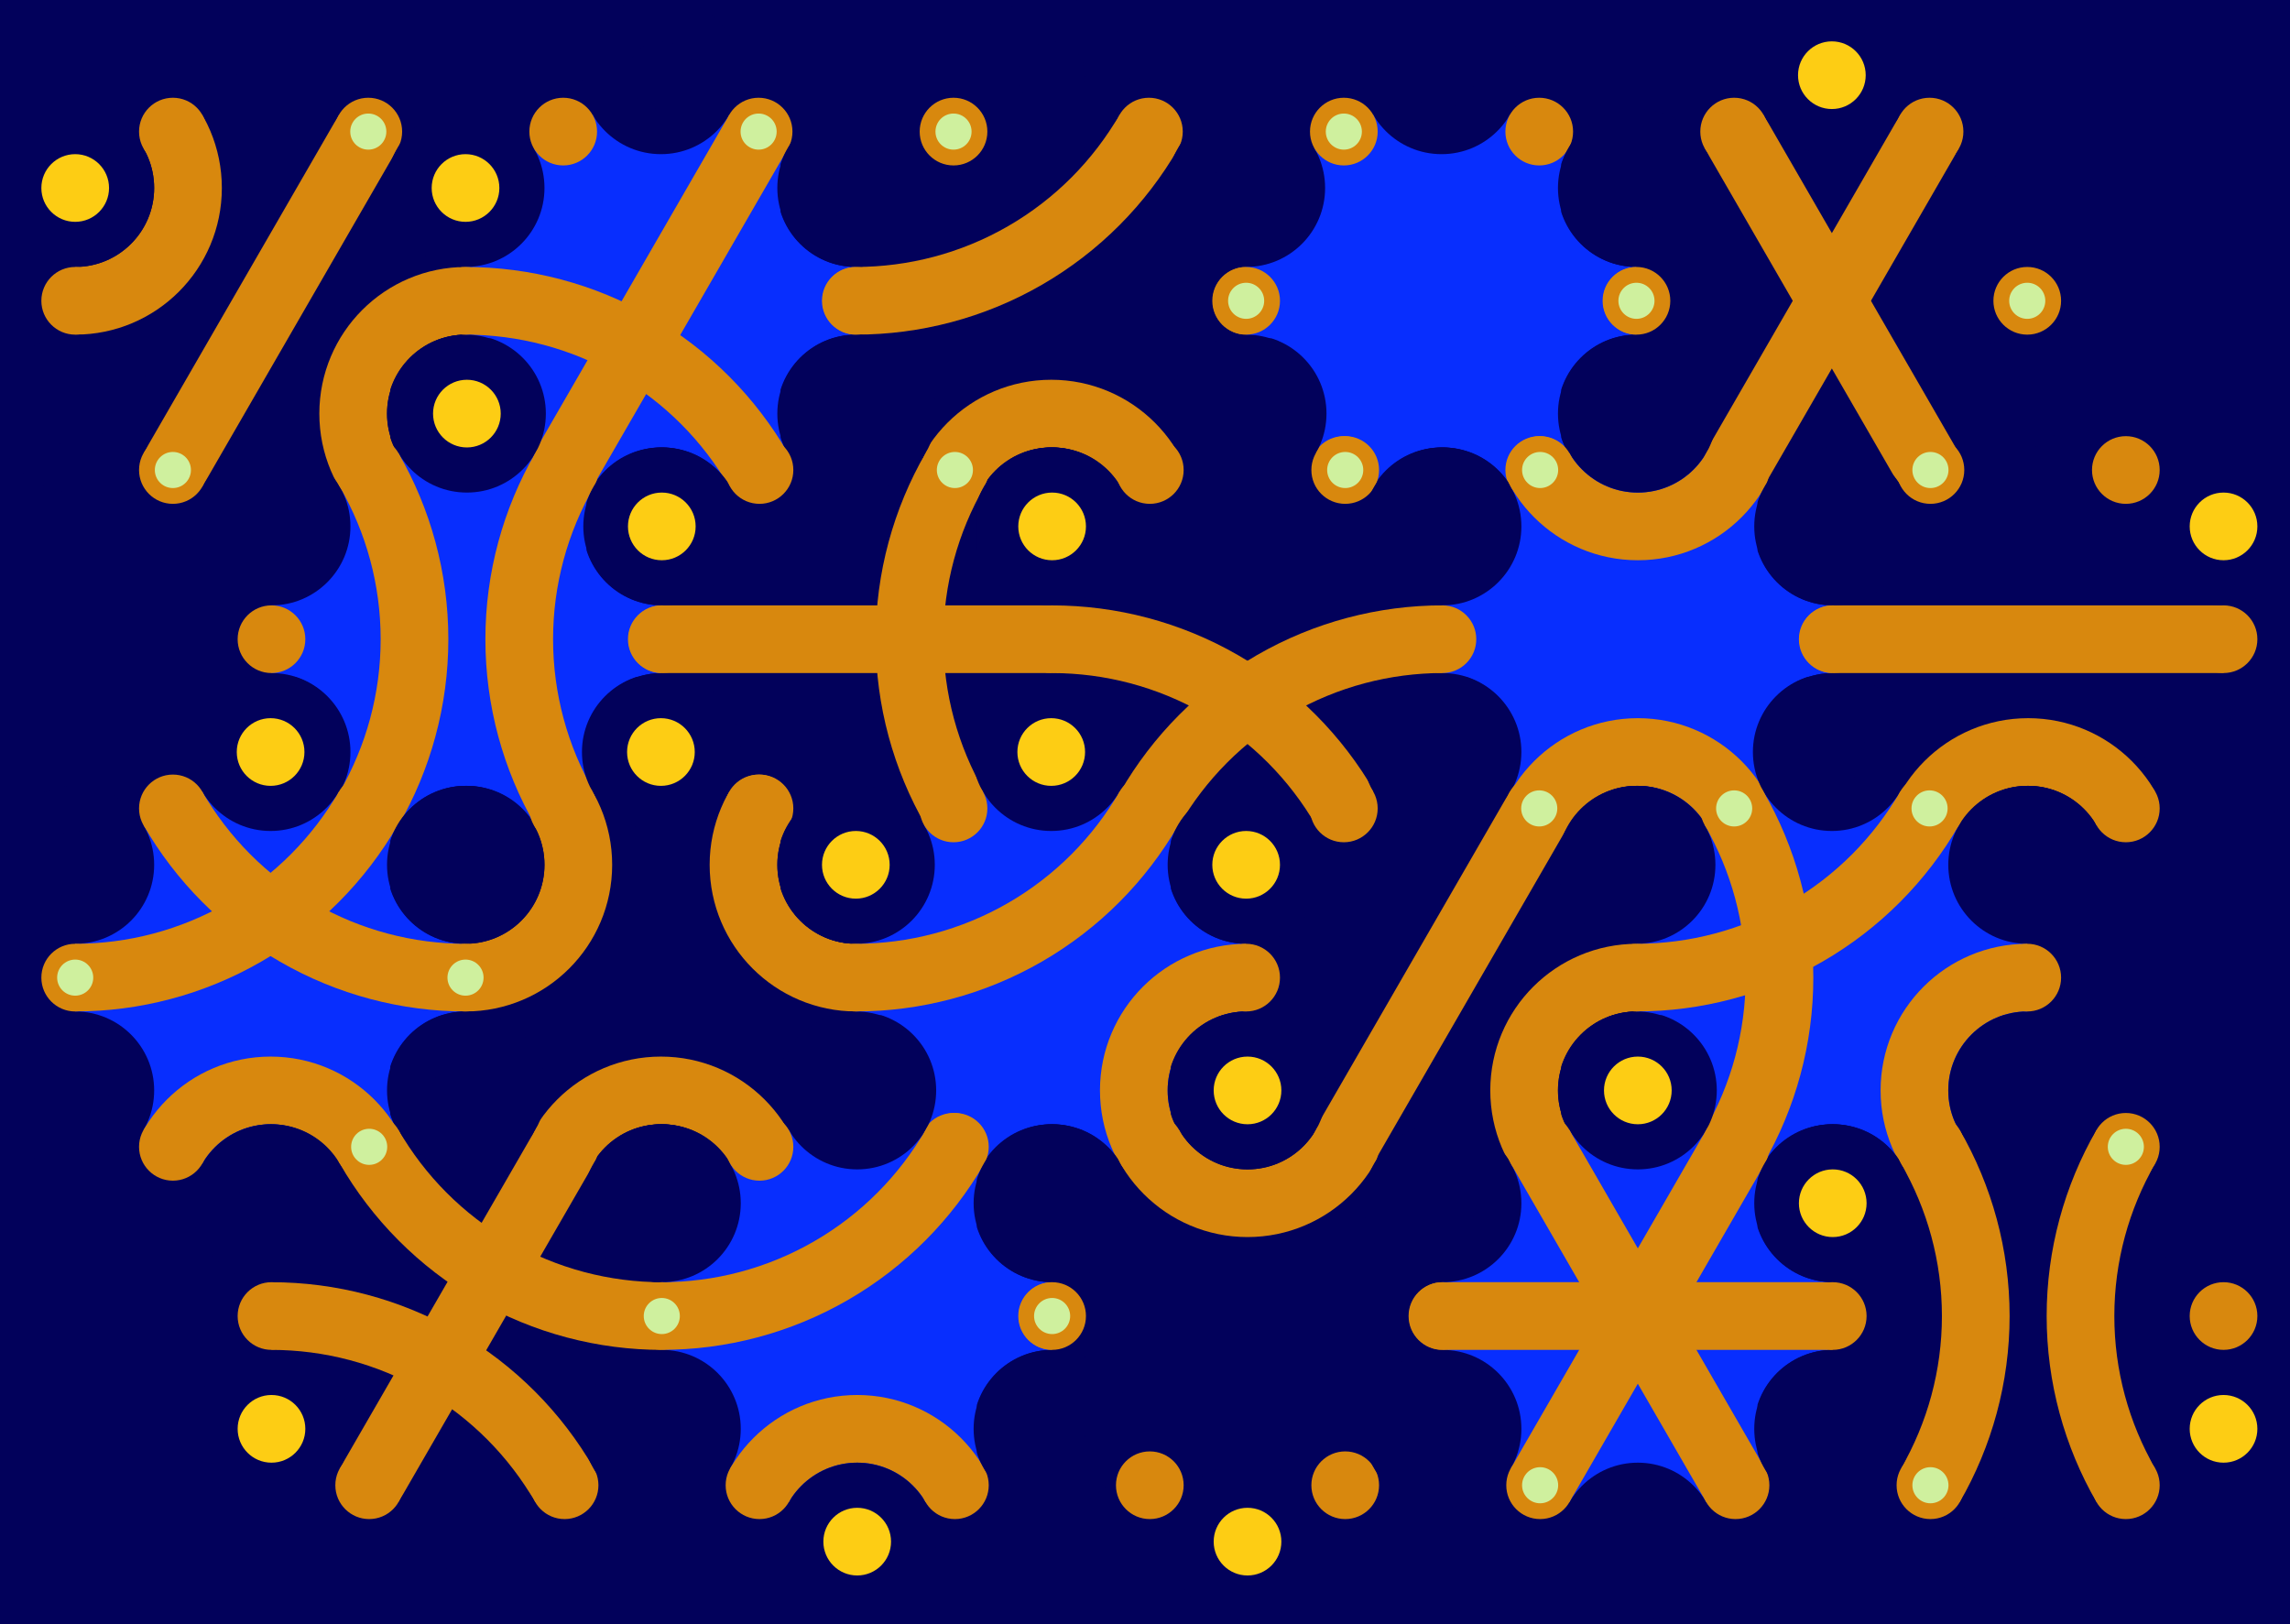 <svg xmlns='http://www.w3.org/2000/svg' width='1015' height='720'><rect width='100%' height='100%' fill='#02015b'/><g transform='translate(0,0)'><g transform='rotate(0 120 133)'><svg fill='none' stroke='none'><defs><clipPath id='hex-0-0'><polygon points='206.54,183.33 119.94,233.33 33.33,183.33 33.33,83.33 119.94,33.33 206.54,83.33'/></clipPath></defs><polygon points='206.54,183.33 119.94,233.33 33.33,183.33 33.33,83.33 119.94,33.33 206.54,83.33' fill='#02015b'/><circle r='133.335' cx='119.935' cy='133.335' fill='#02015b' clip-path='url(#hex-0-0)'/><g stroke='#d8880e' stroke-width='30' clip-path='url(#hex-0-0)'><g><circle cx='206.54' cy='183.33' stroke='#d8880e' r='50' fill='none'/></g><line x1='76.63' y1='208.33' x2='163.24' y2='58.33'/><g><circle cx='33.33' cy='83.33' stroke='#d8880e' r='50' fill='none'/></g></g><circle cx='206.54' cy='183.33' r='35' fill='#02015b'/><circle cx='206.54' cy='183.33' r='15' fill='#02015b'/><circle cx='119.94' cy='233.33' r='35' fill='#02015b'/><circle cx='119.94' cy='233.33' r='15' fill='#02015b'/><circle cx='33.33' cy='183.33' r='35' fill='#02015b'/><circle cx='33.33' cy='183.33' r='15' fill='#02015b'/><circle cx='33.33' cy='83.33' r='35' fill='#02015b'/><circle cx='33.33' cy='83.33' r='15' fill='#fdcd14'/><circle cx='119.94' cy='33.33' r='35' fill='#02015b'/><circle cx='119.94' cy='33.33' r='15' fill='#02015b'/><circle cx='206.54' cy='83.33' r='35' fill='#02015b'/><circle cx='206.54' cy='83.33' r='15' fill='#02015b'/><circle cx='163.24' cy='208.33' r='15' fill='#d8880e'/><circle cx='163.24' cy='208.33' r='8' fill='#cff09e'/><circle cx='76.63' cy='208.33' r='15' fill='#d8880e'/><circle cx='76.63' cy='208.33' r='8' fill='#cff09e'/><circle cx='33.33' cy='133.33' r='15' fill='#d8880e'/><circle cx='33.33' cy='133.33' r='8' fill='#d8880e'/><circle cx='76.63' cy='58.33' r='15' fill='#d8880e'/><circle cx='76.63' cy='58.33' r='8' fill='#d8880e'/><circle cx='163.24' cy='58.33' r='15' fill='#d8880e'/><circle cx='163.24' cy='58.33' r='8' fill='#cff09e'/><circle cx='206.54' cy='133.33' r='15' fill='#d8880e'/><circle cx='206.54' cy='133.33' r='8' fill='#d8880e'/></svg></g></g><g transform='translate(173,0)'><g transform='rotate(0 120 133)'><svg fill='none' stroke='none'><defs><clipPath id='hex-0-1'><polygon points='206.54,183.33 119.94,233.33 33.33,183.33 33.33,83.33 119.94,33.33 206.54,83.33'/></clipPath></defs><polygon points='206.54,183.33 119.94,233.33 33.33,183.33 33.33,83.33 119.94,33.33 206.54,83.33' fill='#02015b'/><circle r='133.335' cx='119.935' cy='133.335' fill='#082efe' clip-path='url(#hex-0-1)'/><g stroke='#d8880e' stroke-width='30' clip-path='url(#hex-0-1)'><g><circle cx='33.33' cy='283.34' stroke='#d8880e' r='150' fill='none'/></g><line x1='76.63' y1='208.33' x2='163.24' y2='58.33'/></g><circle cx='206.54' cy='183.33' r='35' fill='#02015b'/><circle cx='206.54' cy='183.33' r='15' fill='#02015b'/><circle cx='119.94' cy='233.33' r='35' fill='#02015b'/><circle cx='119.94' cy='233.33' r='15' fill='#02015b'/><circle cx='33.33' cy='183.33' r='35' fill='#02015b'/><circle cx='33.33' cy='183.33' r='15' fill='#fdcd14'/><circle cx='33.33' cy='83.33' r='35' fill='#02015b'/><circle cx='33.33' cy='83.33' r='15' fill='#fdcd14'/><circle cx='119.94' cy='33.33' r='35' fill='#02015b'/><circle cx='119.94' cy='33.33' r='15' fill='#02015b'/><circle cx='206.54' cy='83.33' r='35' fill='#02015b'/><circle cx='206.54' cy='83.33' r='15' fill='#02015b'/><circle cx='163.24' cy='208.33' r='15' fill='#d8880e'/><circle cx='163.24' cy='208.33' r='8' fill='#cff09e'/><circle cx='76.63' cy='208.33' r='15' fill='#d8880e'/><circle cx='76.63' cy='208.33' r='8' fill='#d8880e'/><circle cx='33.33' cy='133.33' r='15' fill='#d8880e'/><circle cx='33.33' cy='133.33' r='8' fill='#d8880e'/><circle cx='76.63' cy='58.33' r='15' fill='#d8880e'/><circle cx='76.63' cy='58.33' r='8' fill='#d8880e'/><circle cx='163.24' cy='58.33' r='15' fill='#d8880e'/><circle cx='163.24' cy='58.33' r='8' fill='#cff09e'/><circle cx='206.54' cy='133.33' r='15' fill='#d8880e'/><circle cx='206.54' cy='133.33' r='8' fill='#d8880e'/></svg></g></g><g transform='translate(346,0)'><g transform='rotate(0 120 133)'><svg fill='none' stroke='none'><defs><clipPath id='hex-0-2'><polygon points='206.54,183.33 119.94,233.33 33.33,183.33 33.33,83.33 119.94,33.33 206.54,83.33'/></clipPath></defs><polygon points='206.54,183.33 119.94,233.33 33.33,183.33 33.33,83.33 119.94,33.33 206.54,83.33' fill='#02015b'/><circle r='133.335' cx='119.935' cy='133.335' fill='#02015b' clip-path='url(#hex-0-2)'/><g stroke='#d8880e' stroke-width='30' clip-path='url(#hex-0-2)'><g><circle cx='119.94' cy='233.33' stroke='#d8880e' r='50' fill='none'/></g><g><circle cx='33.33' cy='-16.68' stroke='#d8880e' r='150' fill='none'/></g></g><circle cx='206.54' cy='183.33' r='35' fill='#02015b'/><circle cx='206.54' cy='183.33' r='15' fill='#02015b'/><circle cx='119.94' cy='233.33' r='35' fill='#02015b'/><circle cx='119.94' cy='233.33' r='15' fill='#02015b'/><circle cx='33.33' cy='183.33' r='35' fill='#02015b'/><circle cx='33.33' cy='183.33' r='15' fill='#fdcd14'/><circle cx='33.33' cy='83.33' r='35' fill='#02015b'/><circle cx='33.33' cy='83.33' r='15' fill='#02015b'/><circle cx='119.94' cy='33.33' r='35' fill='#02015b'/><circle cx='119.94' cy='33.33' r='15' fill='#02015b'/><circle cx='206.54' cy='83.33' r='35' fill='#02015b'/><circle cx='206.54' cy='83.33' r='15' fill='#fdcd14'/><circle cx='163.24' cy='208.33' r='15' fill='#d8880e'/><circle cx='163.24' cy='208.33' r='8' fill='#cff09e'/><circle cx='76.63' cy='208.33' r='15' fill='#d8880e'/><circle cx='76.63' cy='208.33' r='8' fill='#d8880e'/><circle cx='33.33' cy='133.33' r='15' fill='#d8880e'/><circle cx='33.33' cy='133.33' r='8' fill='#d8880e'/><circle cx='76.63' cy='58.33' r='15' fill='#d8880e'/><circle cx='76.63' cy='58.33' r='8' fill='#cff09e'/><circle cx='163.24' cy='58.33' r='15' fill='#d8880e'/><circle cx='163.24' cy='58.33' r='8' fill='#d8880e'/><circle cx='206.54' cy='133.33' r='15' fill='#d8880e'/><circle cx='206.54' cy='133.33' r='8' fill='#d8880e'/></svg></g></g><g transform='translate(519,0)'><g transform='rotate(0 120 133)'><svg fill='none' stroke='none'><defs><clipPath id='hex-0-3'><polygon points='206.54,183.33 119.94,233.33 33.33,183.33 33.33,83.33 119.94,33.33 206.54,83.33'/></clipPath></defs><polygon points='206.54,183.33 119.94,233.33 33.33,183.33 33.33,83.33 119.94,33.33 206.54,83.33' fill='#02015b'/><circle r='133.335' cx='119.935' cy='133.335' fill='#082efe' clip-path='url(#hex-0-3)'/><circle cx='206.54' cy='183.33' r='35' fill='#02015b'/><circle cx='206.54' cy='183.33' r='15' fill='#02015b'/><circle cx='119.94' cy='233.33' r='35' fill='#02015b'/><circle cx='119.94' cy='233.33' r='15' fill='#fdcd14'/><circle cx='33.33' cy='183.33' r='35' fill='#02015b'/><circle cx='33.33' cy='183.33' r='15' fill='#02015b'/><circle cx='33.33' cy='83.33' r='35' fill='#02015b'/><circle cx='33.33' cy='83.33' r='15' fill='#02015b'/><circle cx='119.94' cy='33.33' r='35' fill='#02015b'/><circle cx='119.94' cy='33.33' r='15' fill='#02015b'/><circle cx='206.54' cy='83.33' r='35' fill='#02015b'/><circle cx='206.54' cy='83.33' r='15' fill='#fdcd14'/><circle cx='163.24' cy='208.33' r='15' fill='#d8880e'/><circle cx='163.24' cy='208.33' r='8' fill='#d8880e'/><circle cx='76.63' cy='208.33' r='15' fill='#d8880e'/><circle cx='76.63' cy='208.33' r='8' fill='#d8880e'/><circle cx='33.33' cy='133.33' r='15' fill='#d8880e'/><circle cx='33.33' cy='133.33' r='8' fill='#cff09e'/><circle cx='76.63' cy='58.33' r='15' fill='#d8880e'/><circle cx='76.63' cy='58.33' r='8' fill='#cff09e'/><circle cx='163.24' cy='58.33' r='15' fill='#d8880e'/><circle cx='163.24' cy='58.33' r='8' fill='#d8880e'/><circle cx='206.54' cy='133.33' r='15' fill='#d8880e'/><circle cx='206.54' cy='133.33' r='8' fill='#d8880e'/></svg></g></g><g transform='translate(692,0)'><g transform='rotate(0 120 133)'><svg fill='none' stroke='none'><defs><clipPath id='hex-0-4'><polygon points='206.54,183.33 119.94,233.33 33.33,183.33 33.33,83.33 119.94,33.33 206.54,83.33'/></clipPath></defs><polygon points='206.54,183.33 119.94,233.33 33.33,183.33 33.33,83.33 119.94,33.33 206.54,83.33' fill='#02015b'/><circle r='133.335' cx='119.935' cy='133.335' fill='#02015b' clip-path='url(#hex-0-4)'/><g stroke='#d8880e' stroke-width='30' clip-path='url(#hex-0-4)'><line x1='163.24' y1='208.33' x2='76.63' y2='58.33'/><line x1='76.63' y1='208.33' x2='163.24' y2='58.33'/></g><circle cx='206.54' cy='183.33' r='35' fill='#02015b'/><circle cx='206.54' cy='183.33' r='15' fill='#02015b'/><circle cx='119.94' cy='233.33' r='35' fill='#02015b'/><circle cx='119.94' cy='233.33' r='15' fill='#fdcd14'/><circle cx='33.33' cy='183.33' r='35' fill='#02015b'/><circle cx='33.33' cy='183.33' r='15' fill='#02015b'/><circle cx='33.33' cy='83.33' r='35' fill='#02015b'/><circle cx='33.33' cy='83.33' r='15' fill='#02015b'/><circle cx='119.94' cy='33.33' r='35' fill='#02015b'/><circle cx='119.94' cy='33.33' r='15' fill='#fdcd14'/><circle cx='206.54' cy='83.33' r='35' fill='#02015b'/><circle cx='206.54' cy='83.33' r='15' fill='#02015b'/><circle cx='163.24' cy='208.33' r='15' fill='#d8880e'/><circle cx='163.24' cy='208.33' r='8' fill='#d8880e'/><circle cx='76.63' cy='208.33' r='15' fill='#d8880e'/><circle cx='76.63' cy='208.33' r='8' fill='#d8880e'/><circle cx='33.33' cy='133.33' r='15' fill='#d8880e'/><circle cx='33.33' cy='133.33' r='8' fill='#cff09e'/><circle cx='76.63' cy='58.33' r='15' fill='#d8880e'/><circle cx='76.63' cy='58.33' r='8' fill='#d8880e'/><circle cx='163.24' cy='58.33' r='15' fill='#d8880e'/><circle cx='163.24' cy='58.33' r='8' fill='#d8880e'/><circle cx='206.54' cy='133.33' r='15' fill='#d8880e'/><circle cx='206.54' cy='133.33' r='8' fill='#cff09e'/></svg></g></g><g transform='translate(87,150)'><g transform='rotate(0 120 133)'><svg fill='none' stroke='none'><defs><clipPath id='hex-1-0'><polygon points='206.54,183.33 119.94,233.33 33.33,183.33 33.33,83.33 119.94,33.33 206.54,83.33'/></clipPath></defs><polygon points='206.54,183.33 119.94,233.33 33.33,183.33 33.33,83.33 119.94,33.33 206.54,83.33' fill='#02015b'/><circle r='133.335' cx='119.935' cy='133.335' fill='#082efe' clip-path='url(#hex-1-0)'/><g stroke='#d8880e' stroke-width='30' clip-path='url(#hex-1-0)'><g><circle cx='293.14' cy='133.33' stroke='#d8880e' r='150' fill='none'/></g><g><circle cx='-53.28' cy='133.33' stroke='#d8880e' r='150' fill='none'/></g></g><circle cx='206.54' cy='183.33' r='35' fill='#02015b'/><circle cx='206.54' cy='183.33' r='15' fill='#fdcd14'/><circle cx='119.94' cy='233.33' r='35' fill='#02015b'/><circle cx='119.94' cy='233.33' r='15' fill='#02015b'/><circle cx='33.33' cy='183.33' r='35' fill='#02015b'/><circle cx='33.33' cy='183.33' r='15' fill='#02015b'/><circle cx='33.33' cy='83.33' r='35' fill='#02015b'/><circle cx='33.33' cy='83.33' r='15' fill='#02015b'/><circle cx='119.94' cy='33.33' r='35' fill='#02015b'/><circle cx='119.94' cy='33.33' r='15' fill='#fdcd14'/><circle cx='206.54' cy='83.33' r='35' fill='#02015b'/><circle cx='206.54' cy='83.33' r='15' fill='#02015b'/><circle cx='163.24' cy='208.33' r='15' fill='#d8880e'/><circle cx='163.24' cy='208.33' r='8' fill='#d8880e'/><circle cx='76.63' cy='208.33' r='15' fill='#d8880e'/><circle cx='76.63' cy='208.33' r='8' fill='#cff09e'/><circle cx='33.33' cy='133.33' r='15' fill='#d8880e'/><circle cx='33.33' cy='133.33' r='8' fill='#d8880e'/><circle cx='76.63' cy='58.33' r='15' fill='#d8880e'/><circle cx='76.63' cy='58.33' r='8' fill='#d8880e'/><circle cx='163.24' cy='58.33' r='15' fill='#d8880e'/><circle cx='163.24' cy='58.33' r='8' fill='#d8880e'/><circle cx='206.54' cy='133.33' r='15' fill='#d8880e'/><circle cx='206.54' cy='133.33' r='8' fill='#cff09e'/></svg></g></g><g transform='translate(260,150)'><g transform='rotate(0 120 133)'><svg fill='none' stroke='none'><defs><clipPath id='hex-1-1'><polygon points='206.54,183.33 119.94,233.33 33.33,183.33 33.33,83.33 119.94,33.33 206.54,83.33'/></clipPath></defs><polygon points='206.54,183.33 119.94,233.33 33.33,183.33 33.33,83.33 119.94,33.33 206.54,83.33' fill='#02015b'/><circle r='133.335' cx='119.935' cy='133.335' fill='#02015b' clip-path='url(#hex-1-1)'/><g stroke='#d8880e' stroke-width='30' clip-path='url(#hex-1-1)'><g><circle cx='293.14' cy='133.33' stroke='#d8880e' r='150' fill='none'/></g><line x1='33.33' y1='133.33' x2='206.54' y2='133.33'/></g><circle cx='206.54' cy='183.33' r='35' fill='#02015b'/><circle cx='206.54' cy='183.33' r='15' fill='#fdcd14'/><circle cx='119.94' cy='233.33' r='35' fill='#02015b'/><circle cx='119.94' cy='233.33' r='15' fill='#02015b'/><circle cx='33.33' cy='183.33' r='35' fill='#02015b'/><circle cx='33.33' cy='183.33' r='15' fill='#02015b'/><circle cx='33.33' cy='83.33' r='35' fill='#02015b'/><circle cx='33.33' cy='83.33' r='15' fill='#fdcd14'/><circle cx='119.94' cy='33.33' r='35' fill='#02015b'/><circle cx='119.94' cy='33.33' r='15' fill='#02015b'/><circle cx='206.54' cy='83.33' r='35' fill='#02015b'/><circle cx='206.54' cy='83.33' r='15' fill='#02015b'/><circle cx='163.24' cy='208.33' r='15' fill='#d8880e'/><circle cx='163.24' cy='208.33' r='8' fill='#d8880e'/><circle cx='76.63' cy='208.33' r='15' fill='#d8880e'/><circle cx='76.63' cy='208.33' r='8' fill='#cff09e'/><circle cx='33.33' cy='133.33' r='15' fill='#d8880e'/><circle cx='33.33' cy='133.33' r='8' fill='#d8880e'/><circle cx='76.63' cy='58.33' r='15' fill='#d8880e'/><circle cx='76.63' cy='58.33' r='8' fill='#d8880e'/><circle cx='163.24' cy='58.33' r='15' fill='#d8880e'/><circle cx='163.24' cy='58.33' r='8' fill='#cff09e'/><circle cx='206.54' cy='133.33' r='15' fill='#d8880e'/><circle cx='206.54' cy='133.33' r='8' fill='#cff09e'/></svg></g></g><g transform='translate(433,150)'><g transform='rotate(0 120 133)'><svg fill='none' stroke='none'><defs><clipPath id='hex-1-2'><polygon points='206.54,183.33 119.94,233.33 33.33,183.33 33.33,83.33 119.94,33.33 206.54,83.33'/></clipPath></defs><polygon points='206.54,183.33 119.94,233.33 33.33,183.33 33.33,83.33 119.94,33.33 206.54,83.33' fill='#02015b'/><circle r='133.335' cx='119.935' cy='133.335' fill='#02015b' clip-path='url(#hex-1-2)'/><g stroke='#d8880e' stroke-width='30' clip-path='url(#hex-1-2)'><g><circle cx='33.33' cy='283.34' stroke='#d8880e' r='150' fill='none'/></g><g><circle cx='206.54' cy='283.32' stroke='#d8880e' r='150' fill='none'/></g></g><circle cx='206.54' cy='183.33' r='35' fill='#02015b'/><circle cx='206.54' cy='183.33' r='15' fill='#02015b'/><circle cx='119.94' cy='233.33' r='35' fill='#02015b'/><circle cx='119.94' cy='233.33' r='15' fill='#02015b'/><circle cx='33.33' cy='183.33' r='35' fill='#02015b'/><circle cx='33.33' cy='183.33' r='15' fill='#02015b'/><circle cx='33.33' cy='83.33' r='35' fill='#02015b'/><circle cx='33.33' cy='83.33' r='15' fill='#fdcd14'/><circle cx='119.94' cy='33.33' r='35' fill='#02015b'/><circle cx='119.94' cy='33.33' r='15' fill='#02015b'/><circle cx='206.54' cy='83.33' r='35' fill='#02015b'/><circle cx='206.54' cy='83.33' r='15' fill='#02015b'/><circle cx='163.24' cy='208.33' r='15' fill='#d8880e'/><circle cx='163.24' cy='208.33' r='8' fill='#cff09e'/><circle cx='76.63' cy='208.33' r='15' fill='#d8880e'/><circle cx='76.63' cy='208.33' r='8' fill='#d8880e'/><circle cx='33.33' cy='133.33' r='15' fill='#d8880e'/><circle cx='33.33' cy='133.33' r='8' fill='#d8880e'/><circle cx='76.63' cy='58.33' r='15' fill='#d8880e'/><circle cx='76.63' cy='58.33' r='8' fill='#d8880e'/><circle cx='163.24' cy='58.33' r='15' fill='#d8880e'/><circle cx='163.24' cy='58.33' r='8' fill='#cff09e'/><circle cx='206.54' cy='133.33' r='15' fill='#d8880e'/><circle cx='206.54' cy='133.33' r='8' fill='#d8880e'/></svg></g></g><g transform='translate(606,150)'><g transform='rotate(0 120 133)'><svg fill='none' stroke='none'><defs><clipPath id='hex-1-3'><polygon points='206.54,183.33 119.94,233.33 33.33,183.33 33.33,83.33 119.94,33.33 206.54,83.33'/></clipPath></defs><polygon points='206.54,183.33 119.94,233.33 33.33,183.33 33.33,83.33 119.94,33.33 206.54,83.33' fill='#02015b'/><circle r='133.335' cx='119.935' cy='133.335' fill='#082efe' clip-path='url(#hex-1-3)'/><g stroke='#d8880e' stroke-width='30' clip-path='url(#hex-1-3)'><g><circle cx='119.94' cy='233.33' stroke='#d8880e' r='50' fill='none'/></g><g><circle cx='119.94' cy='33.33' stroke='#d8880e' r='50' fill='none'/></g></g><circle cx='206.54' cy='183.33' r='35' fill='#02015b'/><circle cx='206.54' cy='183.33' r='15' fill='#02015b'/><circle cx='119.94' cy='233.33' r='35' fill='#02015b'/><circle cx='119.94' cy='233.33' r='15' fill='#02015b'/><circle cx='33.33' cy='183.33' r='35' fill='#02015b'/><circle cx='33.33' cy='183.33' r='15' fill='#fdcd14'/><circle cx='33.33' cy='83.33' r='35' fill='#02015b'/><circle cx='33.33' cy='83.33' r='15' fill='#02015b'/><circle cx='119.94' cy='33.33' r='35' fill='#02015b'/><circle cx='119.94' cy='33.33' r='15' fill='#02015b'/><circle cx='206.54' cy='83.33' r='35' fill='#02015b'/><circle cx='206.54' cy='83.33' r='15' fill='#02015b'/><circle cx='163.24' cy='208.33' r='15' fill='#d8880e'/><circle cx='163.24' cy='208.33' r='8' fill='#cff09e'/><circle cx='76.63' cy='208.33' r='15' fill='#d8880e'/><circle cx='76.63' cy='208.33' r='8' fill='#d8880e'/><circle cx='33.33' cy='133.33' r='15' fill='#d8880e'/><circle cx='33.33' cy='133.33' r='8' fill='#d8880e'/><circle cx='76.63' cy='58.33' r='15' fill='#d8880e'/><circle cx='76.63' cy='58.33' r='8' fill='#cff09e'/><circle cx='163.24' cy='58.33' r='15' fill='#d8880e'/><circle cx='163.24' cy='58.33' r='8' fill='#d8880e'/><circle cx='206.54' cy='133.33' r='15' fill='#d8880e'/><circle cx='206.54' cy='133.33' r='8' fill='#d8880e'/></svg></g></g><g transform='translate(779,150)'><g transform='rotate(0 120 133)'><svg fill='none' stroke='none'><defs><clipPath id='hex-1-4'><polygon points='206.54,183.33 119.94,233.33 33.33,183.33 33.33,83.33 119.94,33.33 206.54,83.33'/></clipPath></defs><polygon points='206.54,183.33 119.94,233.33 33.33,183.33 33.33,83.33 119.94,33.33 206.54,83.33' fill='#02015b'/><circle r='133.335' cx='119.935' cy='133.335' fill='#02015b' clip-path='url(#hex-1-4)'/><g stroke='#d8880e' stroke-width='30' clip-path='url(#hex-1-4)'><g><circle cx='119.94' cy='233.33' stroke='#d8880e' r='50' fill='none'/></g><line x1='33.33' y1='133.33' x2='206.54' y2='133.33'/></g><circle cx='206.54' cy='183.33' r='35' fill='#02015b'/><circle cx='206.54' cy='183.33' r='15' fill='#02015b'/><circle cx='119.94' cy='233.33' r='35' fill='#02015b'/><circle cx='119.94' cy='233.33' r='15' fill='#fdcd14'/><circle cx='33.33' cy='183.33' r='35' fill='#02015b'/><circle cx='33.33' cy='183.33' r='15' fill='#fdcd14'/><circle cx='33.33' cy='83.33' r='35' fill='#02015b'/><circle cx='33.33' cy='83.33' r='15' fill='#02015b'/><circle cx='119.94' cy='33.33' r='35' fill='#02015b'/><circle cx='119.94' cy='33.33' r='15' fill='#02015b'/><circle cx='206.54' cy='83.33' r='35' fill='#02015b'/><circle cx='206.54' cy='83.33' r='15' fill='#fdcd14'/><circle cx='163.24' cy='208.33' r='15' fill='#d8880e'/><circle cx='163.24' cy='208.33' r='8' fill='#d8880e'/><circle cx='76.63' cy='208.33' r='15' fill='#d8880e'/><circle cx='76.63' cy='208.33' r='8' fill='#d8880e'/><circle cx='33.33' cy='133.33' r='15' fill='#d8880e'/><circle cx='33.33' cy='133.33' r='8' fill='#d8880e'/><circle cx='76.63' cy='58.33' r='15' fill='#d8880e'/><circle cx='76.63' cy='58.33' r='8' fill='#cff09e'/><circle cx='163.24' cy='58.33' r='15' fill='#d8880e'/><circle cx='163.24' cy='58.33' r='8' fill='#d8880e'/><circle cx='206.54' cy='133.33' r='15' fill='#d8880e'/><circle cx='206.54' cy='133.33' r='8' fill='#d8880e'/></svg></g></g><g transform='translate(0,300)'><g transform='rotate(0 120 133)'><svg fill='none' stroke='none'><defs><clipPath id='hex-2-0'><polygon points='206.54,183.33 119.94,233.33 33.33,183.33 33.33,83.33 119.94,33.33 206.54,83.33'/></clipPath></defs><polygon points='206.54,183.33 119.94,233.33 33.33,183.33 33.33,83.33 119.94,33.33 206.54,83.33' fill='#02015b'/><circle r='133.335' cx='119.935' cy='133.335' fill='#082efe' clip-path='url(#hex-2-0)'/><g stroke='#d8880e' stroke-width='30' clip-path='url(#hex-2-0)'><g><circle cx='119.94' cy='233.33' stroke='#d8880e' r='50' fill='none'/></g><g><circle cx='33.33' cy='-16.68' stroke='#d8880e' r='150' fill='none'/></g><g><circle cx='206.54' cy='-16.66' stroke='#d8880e' r='150' fill='none'/></g></g><circle cx='206.54' cy='183.33' r='35' fill='#02015b'/><circle cx='206.54' cy='183.33' r='15' fill='#02015b'/><circle cx='119.94' cy='233.33' r='35' fill='#02015b'/><circle cx='119.94' cy='233.33' r='15' fill='#fdcd14'/><circle cx='33.33' cy='183.33' r='35' fill='#02015b'/><circle cx='33.33' cy='183.33' r='15' fill='#02015b'/><circle cx='33.33' cy='83.33' r='35' fill='#02015b'/><circle cx='33.33' cy='83.33' r='15' fill='#02015b'/><circle cx='119.94' cy='33.33' r='35' fill='#02015b'/><circle cx='119.94' cy='33.33' r='15' fill='#fdcd14'/><circle cx='206.54' cy='83.33' r='35' fill='#02015b'/><circle cx='206.54' cy='83.33' r='15' fill='#fdcd14'/><circle cx='163.24' cy='208.33' r='15' fill='#d8880e'/><circle cx='163.24' cy='208.33' r='8' fill='#d8880e'/><circle cx='76.63' cy='208.33' r='15' fill='#d8880e'/><circle cx='76.63' cy='208.33' r='8' fill='#d8880e'/><circle cx='33.33' cy='133.33' r='15' fill='#d8880e'/><circle cx='33.33' cy='133.33' r='8' fill='#cff09e'/><circle cx='76.63' cy='58.33' r='15' fill='#d8880e'/><circle cx='76.63' cy='58.33' r='8' fill='#d8880e'/><circle cx='163.24' cy='58.33' r='15' fill='#d8880e'/><circle cx='163.24' cy='58.33' r='8' fill='#d8880e'/><circle cx='206.54' cy='133.33' r='15' fill='#d8880e'/><circle cx='206.54' cy='133.33' r='8' fill='#d8880e'/></svg></g></g><g transform='translate(173,300)'><g transform='rotate(0 120 133)'><svg fill='none' stroke='none'><defs><clipPath id='hex-2-1'><polygon points='206.54,183.33 119.94,233.33 33.33,183.33 33.33,83.33 119.94,33.33 206.54,83.33'/></clipPath></defs><polygon points='206.54,183.33 119.94,233.33 33.33,183.33 33.33,83.33 119.94,33.33 206.54,83.33' fill='#02015b'/><circle r='133.335' cx='119.935' cy='133.335' fill='#02015b' clip-path='url(#hex-2-1)'/><g stroke='#d8880e' stroke-width='30' clip-path='url(#hex-2-1)'><g><circle cx='119.94' cy='233.33' stroke='#d8880e' r='50' fill='none'/></g><g><circle cx='33.33' cy='83.33' stroke='#d8880e' r='50' fill='none'/></g><g><circle cx='206.54' cy='83.33' stroke='#d8880e' r='50' fill='none'/></g></g><circle cx='206.54' cy='183.33' r='35' fill='#02015b'/><circle cx='206.54' cy='183.33' r='15' fill='#fdcd14'/><circle cx='119.94' cy='233.33' r='35' fill='#02015b'/><circle cx='119.94' cy='233.33' r='15' fill='#02015b'/><circle cx='33.33' cy='183.33' r='35' fill='#02015b'/><circle cx='33.33' cy='183.33' r='15' fill='#02015b'/><circle cx='33.33' cy='83.33' r='35' fill='#02015b'/><circle cx='33.33' cy='83.33' r='15' fill='#02015b'/><circle cx='119.94' cy='33.33' r='35' fill='#02015b'/><circle cx='119.94' cy='33.33' r='15' fill='#fdcd14'/><circle cx='206.54' cy='83.33' r='35' fill='#02015b'/><circle cx='206.54' cy='83.33' r='15' fill='#02015b'/><circle cx='163.24' cy='208.33' r='15' fill='#d8880e'/><circle cx='163.24' cy='208.33' r='8' fill='#d8880e'/><circle cx='76.63' cy='208.33' r='15' fill='#d8880e'/><circle cx='76.63' cy='208.33' r='8' fill='#cff09e'/><circle cx='33.33' cy='133.33' r='15' fill='#d8880e'/><circle cx='33.33' cy='133.33' r='8' fill='#cff09e'/><circle cx='76.63' cy='58.33' r='15' fill='#d8880e'/><circle cx='76.63' cy='58.33' r='8' fill='#d8880e'/><circle cx='163.24' cy='58.33' r='15' fill='#d8880e'/><circle cx='163.24' cy='58.33' r='8' fill='#d8880e'/><circle cx='206.54' cy='133.33' r='15' fill='#d8880e'/><circle cx='206.54' cy='133.33' r='8' fill='#cff09e'/></svg></g></g><g transform='translate(346,300)'><g transform='rotate(0 120 133)'><svg fill='none' stroke='none'><defs><clipPath id='hex-2-2'><polygon points='206.54,183.33 119.94,233.33 33.33,183.33 33.33,83.33 119.94,33.33 206.54,83.33'/></clipPath></defs><polygon points='206.54,183.33 119.94,233.33 33.33,183.33 33.33,83.33 119.94,33.33 206.54,83.33' fill='#02015b'/><circle r='133.335' cx='119.935' cy='133.335' fill='#082efe' clip-path='url(#hex-2-2)'/><g stroke='#d8880e' stroke-width='30' clip-path='url(#hex-2-2)'><g><circle cx='206.54' cy='183.33' stroke='#d8880e' r='50' fill='none'/></g><g><circle cx='33.33' cy='-16.68' stroke='#d8880e' r='150' fill='none'/></g></g><circle cx='206.54' cy='183.33' r='35' fill='#02015b'/><circle cx='206.54' cy='183.33' r='15' fill='#fdcd14'/><circle cx='119.94' cy='233.33' r='35' fill='#02015b'/><circle cx='119.94' cy='233.33' r='15' fill='#02015b'/><circle cx='33.33' cy='183.33' r='35' fill='#02015b'/><circle cx='33.33' cy='183.33' r='15' fill='#02015b'/><circle cx='33.33' cy='83.33' r='35' fill='#02015b'/><circle cx='33.33' cy='83.33' r='15' fill='#fdcd14'/><circle cx='119.94' cy='33.33' r='35' fill='#02015b'/><circle cx='119.94' cy='33.33' r='15' fill='#fdcd14'/><circle cx='206.54' cy='83.33' r='35' fill='#02015b'/><circle cx='206.54' cy='83.33' r='15' fill='#02015b'/><circle cx='163.24' cy='208.33' r='15' fill='#d8880e'/><circle cx='163.24' cy='208.33' r='8' fill='#d8880e'/><circle cx='76.63' cy='208.33' r='15' fill='#d8880e'/><circle cx='76.63' cy='208.33' r='8' fill='#cff09e'/><circle cx='33.33' cy='133.33' r='15' fill='#d8880e'/><circle cx='33.33' cy='133.33' r='8' fill='#d8880e'/><circle cx='76.63' cy='58.33' r='15' fill='#d8880e'/><circle cx='76.63' cy='58.33' r='8' fill='#d8880e'/><circle cx='163.24' cy='58.33' r='15' fill='#d8880e'/><circle cx='163.24' cy='58.33' r='8' fill='#d8880e'/><circle cx='206.54' cy='133.33' r='15' fill='#d8880e'/><circle cx='206.54' cy='133.33' r='8' fill='#cff09e'/></svg></g></g><g transform='translate(519,300)'><g transform='rotate(0 120 133)'><svg fill='none' stroke='none'><defs><clipPath id='hex-2-3'><polygon points='206.54,183.33 119.94,233.33 33.33,183.33 33.33,83.33 119.94,33.33 206.54,83.33'/></clipPath></defs><polygon points='206.54,183.33 119.94,233.33 33.33,183.33 33.33,83.33 119.94,33.33 206.54,83.33' fill='#02015b'/><circle r='133.335' cx='119.935' cy='133.335' fill='#02015b' clip-path='url(#hex-2-3)'/><g stroke='#d8880e' stroke-width='30' clip-path='url(#hex-2-3)'><g><circle cx='206.54' cy='183.33' stroke='#d8880e' r='50' fill='none'/></g><line x1='76.63' y1='208.33' x2='163.24' y2='58.33'/></g><circle cx='206.54' cy='183.33' r='35' fill='#02015b'/><circle cx='206.54' cy='183.33' r='15' fill='#02015b'/><circle cx='119.94' cy='233.33' r='35' fill='#02015b'/><circle cx='119.94' cy='233.33' r='15' fill='#02015b'/><circle cx='33.33' cy='183.33' r='35' fill='#02015b'/><circle cx='33.33' cy='183.33' r='15' fill='#02015b'/><circle cx='33.33' cy='83.33' r='35' fill='#02015b'/><circle cx='33.33' cy='83.33' r='15' fill='#fdcd14'/><circle cx='119.94' cy='33.33' r='35' fill='#02015b'/><circle cx='119.94' cy='33.33' r='15' fill='#02015b'/><circle cx='206.54' cy='83.33' r='35' fill='#02015b'/><circle cx='206.54' cy='83.33' r='15' fill='#02015b'/><circle cx='163.24' cy='208.33' r='15' fill='#d8880e'/><circle cx='163.24' cy='208.33' r='8' fill='#cff09e'/><circle cx='76.63' cy='208.33' r='15' fill='#d8880e'/><circle cx='76.63' cy='208.33' r='8' fill='#cff09e'/><circle cx='33.33' cy='133.33' r='15' fill='#d8880e'/><circle cx='33.33' cy='133.33' r='8' fill='#d8880e'/><circle cx='76.63' cy='58.33' r='15' fill='#d8880e'/><circle cx='76.63' cy='58.33' r='8' fill='#d8880e'/><circle cx='163.24' cy='58.33' r='15' fill='#d8880e'/><circle cx='163.24' cy='58.33' r='8' fill='#cff09e'/><circle cx='206.54' cy='133.33' r='15' fill='#d8880e'/><circle cx='206.54' cy='133.33' r='8' fill='#d8880e'/></svg></g></g><g transform='translate(692,300)'><g transform='rotate(0 120 133)'><svg fill='none' stroke='none'><defs><clipPath id='hex-2-4'><polygon points='206.54,183.33 119.94,233.33 33.33,183.33 33.33,83.33 119.94,33.33 206.54,83.33'/></clipPath></defs><polygon points='206.54,183.33 119.94,233.33 33.33,183.33 33.33,83.33 119.94,33.33 206.54,83.33' fill='#02015b'/><circle r='133.335' cx='119.935' cy='133.335' fill='#082efe' clip-path='url(#hex-2-4)'/><g stroke='#d8880e' stroke-width='30' clip-path='url(#hex-2-4)'><g><circle cx='206.54' cy='183.33' stroke='#d8880e' r='50' fill='none'/></g><g><circle cx='-53.28' cy='133.33' stroke='#d8880e' r='150' fill='none'/></g><g><circle cx='33.33' cy='-16.68' stroke='#d8880e' r='150' fill='none'/></g></g><circle cx='206.54' cy='183.33' r='35' fill='#02015b'/><circle cx='206.54' cy='183.33' r='15' fill='#02015b'/><circle cx='119.94' cy='233.33' r='35' fill='#02015b'/><circle cx='119.94' cy='233.33' r='15' fill='#02015b'/><circle cx='33.33' cy='183.33' r='35' fill='#02015b'/><circle cx='33.33' cy='183.33' r='15' fill='#fdcd14'/><circle cx='33.33' cy='83.33' r='35' fill='#02015b'/><circle cx='33.33' cy='83.33' r='15' fill='#02015b'/><circle cx='119.94' cy='33.33' r='35' fill='#02015b'/><circle cx='119.94' cy='33.33' r='15' fill='#02015b'/><circle cx='206.54' cy='83.33' r='35' fill='#02015b'/><circle cx='206.54' cy='83.33' r='15' fill='#02015b'/><circle cx='163.24' cy='208.33' r='15' fill='#d8880e'/><circle cx='163.24' cy='208.33' r='8' fill='#cff09e'/><circle cx='76.63' cy='208.33' r='15' fill='#d8880e'/><circle cx='76.63' cy='208.33' r='8' fill='#d8880e'/><circle cx='33.33' cy='133.33' r='15' fill='#d8880e'/><circle cx='33.33' cy='133.33' r='8' fill='#d8880e'/><circle cx='76.63' cy='58.33' r='15' fill='#d8880e'/><circle cx='76.63' cy='58.33' r='8' fill='#cff09e'/><circle cx='163.24' cy='58.33' r='15' fill='#d8880e'/><circle cx='163.24' cy='58.33' r='8' fill='#cff09e'/><circle cx='206.54' cy='133.33' r='15' fill='#d8880e'/><circle cx='206.54' cy='133.33' r='8' fill='#d8880e'/></svg></g></g><g transform='translate(87,450)'><g transform='rotate(0 120 133)'><svg fill='none' stroke='none'><defs><clipPath id='hex-3-0'><polygon points='206.54,183.33 119.94,233.33 33.33,183.33 33.33,83.33 119.94,33.33 206.54,83.33'/></clipPath></defs><polygon points='206.54,183.33 119.94,233.33 33.33,183.33 33.33,83.33 119.94,33.33 206.54,83.33' fill='#02015b'/><circle r='133.335' cx='119.935' cy='133.335' fill='#02015b' clip-path='url(#hex-3-0)'/><g stroke='#d8880e' stroke-width='30' clip-path='url(#hex-3-0)'><g><circle cx='33.33' cy='283.34' stroke='#d8880e' r='150' fill='none'/></g><line x1='76.63' y1='208.33' x2='163.24' y2='58.33'/><g><circle cx='206.54' cy='-16.66' stroke='#d8880e' r='150' fill='none'/></g></g><circle cx='206.54' cy='183.33' r='35' fill='#02015b'/><circle cx='206.54' cy='183.33' r='15' fill='#02015b'/><circle cx='119.94' cy='233.33' r='35' fill='#02015b'/><circle cx='119.94' cy='233.33' r='15' fill='#02015b'/><circle cx='33.33' cy='183.33' r='35' fill='#02015b'/><circle cx='33.33' cy='183.33' r='15' fill='#fdcd14'/><circle cx='33.33' cy='83.33' r='35' fill='#02015b'/><circle cx='33.33' cy='83.33' r='15' fill='#02015b'/><circle cx='119.94' cy='33.33' r='35' fill='#02015b'/><circle cx='119.94' cy='33.33' r='15' fill='#02015b'/><circle cx='206.54' cy='83.33' r='35' fill='#02015b'/><circle cx='206.54' cy='83.33' r='15' fill='#fdcd14'/><circle cx='163.24' cy='208.33' r='15' fill='#d8880e'/><circle cx='163.24' cy='208.33' r='8' fill='#d8880e'/><circle cx='76.63' cy='208.33' r='15' fill='#d8880e'/><circle cx='76.63' cy='208.33' r='8' fill='#d8880e'/><circle cx='33.33' cy='133.33' r='15' fill='#d8880e'/><circle cx='33.33' cy='133.33' r='8' fill='#d8880e'/><circle cx='76.63' cy='58.33' r='15' fill='#d8880e'/><circle cx='76.63' cy='58.33' r='8' fill='#cff09e'/><circle cx='163.24' cy='58.33' r='15' fill='#d8880e'/><circle cx='163.24' cy='58.33' r='8' fill='#d8880e'/><circle cx='206.54' cy='133.33' r='15' fill='#d8880e'/><circle cx='206.54' cy='133.33' r='8' fill='#d8880e'/></svg></g></g><g transform='translate(260,450)'><g transform='rotate(0 120 133)'><svg fill='none' stroke='none'><defs><clipPath id='hex-3-1'><polygon points='206.54,183.33 119.94,233.33 33.33,183.33 33.33,83.33 119.94,33.33 206.54,83.33'/></clipPath></defs><polygon points='206.54,183.33 119.94,233.33 33.33,183.33 33.33,83.33 119.94,33.33 206.54,83.33' fill='#02015b'/><circle r='133.335' cx='119.935' cy='133.335' fill='#082efe' clip-path='url(#hex-3-1)'/><g stroke='#d8880e' stroke-width='30' clip-path='url(#hex-3-1)'><g><circle cx='119.94' cy='233.33' stroke='#d8880e' r='50' fill='none'/></g><g><circle cx='33.33' cy='-16.68' stroke='#d8880e' r='150' fill='none'/></g></g><circle cx='206.54' cy='183.33' r='35' fill='#02015b'/><circle cx='206.54' cy='183.33' r='15' fill='#02015b'/><circle cx='119.94' cy='233.33' r='35' fill='#02015b'/><circle cx='119.94' cy='233.33' r='15' fill='#fdcd14'/><circle cx='33.33' cy='183.33' r='35' fill='#02015b'/><circle cx='33.33' cy='183.33' r='15' fill='#02015b'/><circle cx='33.33' cy='83.33' r='35' fill='#02015b'/><circle cx='33.33' cy='83.33' r='15' fill='#02015b'/><circle cx='119.94' cy='33.33' r='35' fill='#02015b'/><circle cx='119.94' cy='33.33' r='15' fill='#02015b'/><circle cx='206.54' cy='83.33' r='35' fill='#02015b'/><circle cx='206.54' cy='83.33' r='15' fill='#fdcd14'/><circle cx='163.24' cy='208.33' r='15' fill='#d8880e'/><circle cx='163.24' cy='208.33' r='8' fill='#d8880e'/><circle cx='76.63' cy='208.33' r='15' fill='#d8880e'/><circle cx='76.63' cy='208.33' r='8' fill='#d8880e'/><circle cx='33.33' cy='133.33' r='15' fill='#d8880e'/><circle cx='33.33' cy='133.33' r='8' fill='#cff09e'/><circle cx='76.63' cy='58.33' r='15' fill='#d8880e'/><circle cx='76.63' cy='58.33' r='8' fill='#d8880e'/><circle cx='163.24' cy='58.33' r='15' fill='#d8880e'/><circle cx='163.24' cy='58.33' r='8' fill='#d8880e'/><circle cx='206.54' cy='133.33' r='15' fill='#d8880e'/><circle cx='206.54' cy='133.33' r='8' fill='#d8880e'/></svg></g></g><g transform='translate(433,450)'><g transform='rotate(0 120 133)'><svg fill='none' stroke='none'><defs><clipPath id='hex-3-2'><polygon points='206.54,183.33 119.94,233.33 33.33,183.33 33.33,83.33 119.94,33.33 206.54,83.33'/></clipPath></defs><polygon points='206.54,183.33 119.94,233.33 33.33,183.33 33.33,83.33 119.94,33.33 206.54,83.33' fill='#02015b'/><circle r='133.335' cx='119.935' cy='133.335' fill='#02015b' clip-path='url(#hex-3-2)'/><g stroke='#d8880e' stroke-width='30' clip-path='url(#hex-3-2)'><g><circle cx='119.94' cy='33.33' stroke='#d8880e' r='50' fill='none'/></g></g><circle cx='206.54' cy='183.33' r='35' fill='#02015b'/><circle cx='206.54' cy='183.33' r='15' fill='#fdcd14'/><circle cx='119.94' cy='233.33' r='35' fill='#02015b'/><circle cx='119.94' cy='233.33' r='15' fill='#fdcd14'/><circle cx='33.33' cy='183.33' r='35' fill='#02015b'/><circle cx='33.33' cy='183.33' r='15' fill='#02015b'/><circle cx='33.33' cy='83.33' r='35' fill='#02015b'/><circle cx='33.33' cy='83.33' r='15' fill='#02015b'/><circle cx='119.94' cy='33.33' r='35' fill='#02015b'/><circle cx='119.94' cy='33.33' r='15' fill='#fdcd14'/><circle cx='206.54' cy='83.33' r='35' fill='#02015b'/><circle cx='206.54' cy='83.33' r='15' fill='#02015b'/><circle cx='163.24' cy='208.33' r='15' fill='#d8880e'/><circle cx='163.24' cy='208.33' r='8' fill='#d8880e'/><circle cx='76.63' cy='208.33' r='15' fill='#d8880e'/><circle cx='76.63' cy='208.33' r='8' fill='#d8880e'/><circle cx='33.33' cy='133.33' r='15' fill='#d8880e'/><circle cx='33.33' cy='133.33' r='8' fill='#cff09e'/><circle cx='76.63' cy='58.33' r='15' fill='#d8880e'/><circle cx='76.63' cy='58.33' r='8' fill='#d8880e'/><circle cx='163.24' cy='58.33' r='15' fill='#d8880e'/><circle cx='163.24' cy='58.33' r='8' fill='#d8880e'/><circle cx='206.54' cy='133.33' r='15' fill='#d8880e'/><circle cx='206.54' cy='133.33' r='8' fill='#cff09e'/></svg></g></g><g transform='translate(606,450)'><g transform='rotate(0 120 133)'><svg fill='none' stroke='none'><defs><clipPath id='hex-3-3'><polygon points='206.54,183.33 119.94,233.33 33.33,183.33 33.33,83.33 119.94,33.33 206.54,83.33'/></clipPath></defs><polygon points='206.54,183.33 119.94,233.33 33.33,183.33 33.33,83.33 119.94,33.33 206.54,83.33' fill='#02015b'/><circle r='133.335' cx='119.935' cy='133.335' fill='#082efe' clip-path='url(#hex-3-3)'/><g stroke='#d8880e' stroke-width='30' clip-path='url(#hex-3-3)'><line x1='163.24' y1='208.33' x2='76.63' y2='58.33'/><line x1='76.63' y1='208.33' x2='163.24' y2='58.33'/><line x1='33.33' y1='133.33' x2='206.54' y2='133.33'/></g><circle cx='206.54' cy='183.33' r='35' fill='#02015b'/><circle cx='206.54' cy='183.33' r='15' fill='#fdcd14'/><circle cx='119.94' cy='233.33' r='35' fill='#02015b'/><circle cx='119.94' cy='233.33' r='15' fill='#02015b'/><circle cx='33.33' cy='183.33' r='35' fill='#02015b'/><circle cx='33.33' cy='183.33' r='15' fill='#02015b'/><circle cx='33.33' cy='83.33' r='35' fill='#02015b'/><circle cx='33.33' cy='83.33' r='15' fill='#02015b'/><circle cx='119.94' cy='33.33' r='35' fill='#02015b'/><circle cx='119.94' cy='33.33' r='15' fill='#fdcd14'/><circle cx='206.54' cy='83.33' r='35' fill='#02015b'/><circle cx='206.54' cy='83.33' r='15' fill='#02015b'/><circle cx='163.24' cy='208.33' r='15' fill='#d8880e'/><circle cx='163.24' cy='208.33' r='8' fill='#d8880e'/><circle cx='76.63' cy='208.33' r='15' fill='#d8880e'/><circle cx='76.63' cy='208.33' r='8' fill='#cff09e'/><circle cx='33.33' cy='133.33' r='15' fill='#d8880e'/><circle cx='33.33' cy='133.33' r='8' fill='#d8880e'/><circle cx='76.63' cy='58.33' r='15' fill='#d8880e'/><circle cx='76.63' cy='58.33' r='8' fill='#d8880e'/><circle cx='163.24' cy='58.33' r='15' fill='#d8880e'/><circle cx='163.24' cy='58.33' r='8' fill='#d8880e'/><circle cx='206.54' cy='133.33' r='15' fill='#d8880e'/><circle cx='206.54' cy='133.33' r='8' fill='#cff09e'/></svg></g></g><g transform='translate(779,450)'><g transform='rotate(0 120 133)'><svg fill='none' stroke='none'><defs><clipPath id='hex-3-4'><polygon points='206.54,183.33 119.94,233.33 33.33,183.33 33.33,83.33 119.94,33.33 206.54,83.33'/></clipPath></defs><polygon points='206.54,183.33 119.94,233.33 33.33,183.33 33.33,83.33 119.94,33.33 206.54,83.33' fill='#02015b'/><circle r='133.335' cx='119.935' cy='133.335' fill='#02015b' clip-path='url(#hex-3-4)'/><g stroke='#d8880e' stroke-width='30' clip-path='url(#hex-3-4)'><g><circle cx='293.14' cy='133.33' stroke='#d8880e' r='150' fill='none'/></g><g><circle cx='-53.28' cy='133.33' stroke='#d8880e' r='150' fill='none'/></g></g><circle cx='206.54' cy='183.33' r='35' fill='#02015b'/><circle cx='206.54' cy='183.33' r='15' fill='#fdcd14'/><circle cx='119.94' cy='233.33' r='35' fill='#02015b'/><circle cx='119.94' cy='233.33' r='15' fill='#02015b'/><circle cx='33.33' cy='183.33' r='35' fill='#02015b'/><circle cx='33.33' cy='183.33' r='15' fill='#02015b'/><circle cx='33.33' cy='83.33' r='35' fill='#02015b'/><circle cx='33.33' cy='83.33' r='15' fill='#fdcd14'/><circle cx='119.94' cy='33.33' r='35' fill='#02015b'/><circle cx='119.94' cy='33.33' r='15' fill='#02015b'/><circle cx='206.54' cy='83.33' r='35' fill='#02015b'/><circle cx='206.54' cy='83.33' r='15' fill='#02015b'/><circle cx='163.24' cy='208.33' r='15' fill='#d8880e'/><circle cx='163.24' cy='208.33' r='8' fill='#d8880e'/><circle cx='76.63' cy='208.33' r='15' fill='#d8880e'/><circle cx='76.63' cy='208.33' r='8' fill='#cff09e'/><circle cx='33.33' cy='133.33' r='15' fill='#d8880e'/><circle cx='33.33' cy='133.33' r='8' fill='#d8880e'/><circle cx='76.63' cy='58.33' r='15' fill='#d8880e'/><circle cx='76.63' cy='58.33' r='8' fill='#d8880e'/><circle cx='163.24' cy='58.33' r='15' fill='#d8880e'/><circle cx='163.24' cy='58.33' r='8' fill='#cff09e'/><circle cx='206.54' cy='133.33' r='15' fill='#d8880e'/><circle cx='206.54' cy='133.33' r='8' fill='#d8880e'/></svg></g></g></svg>